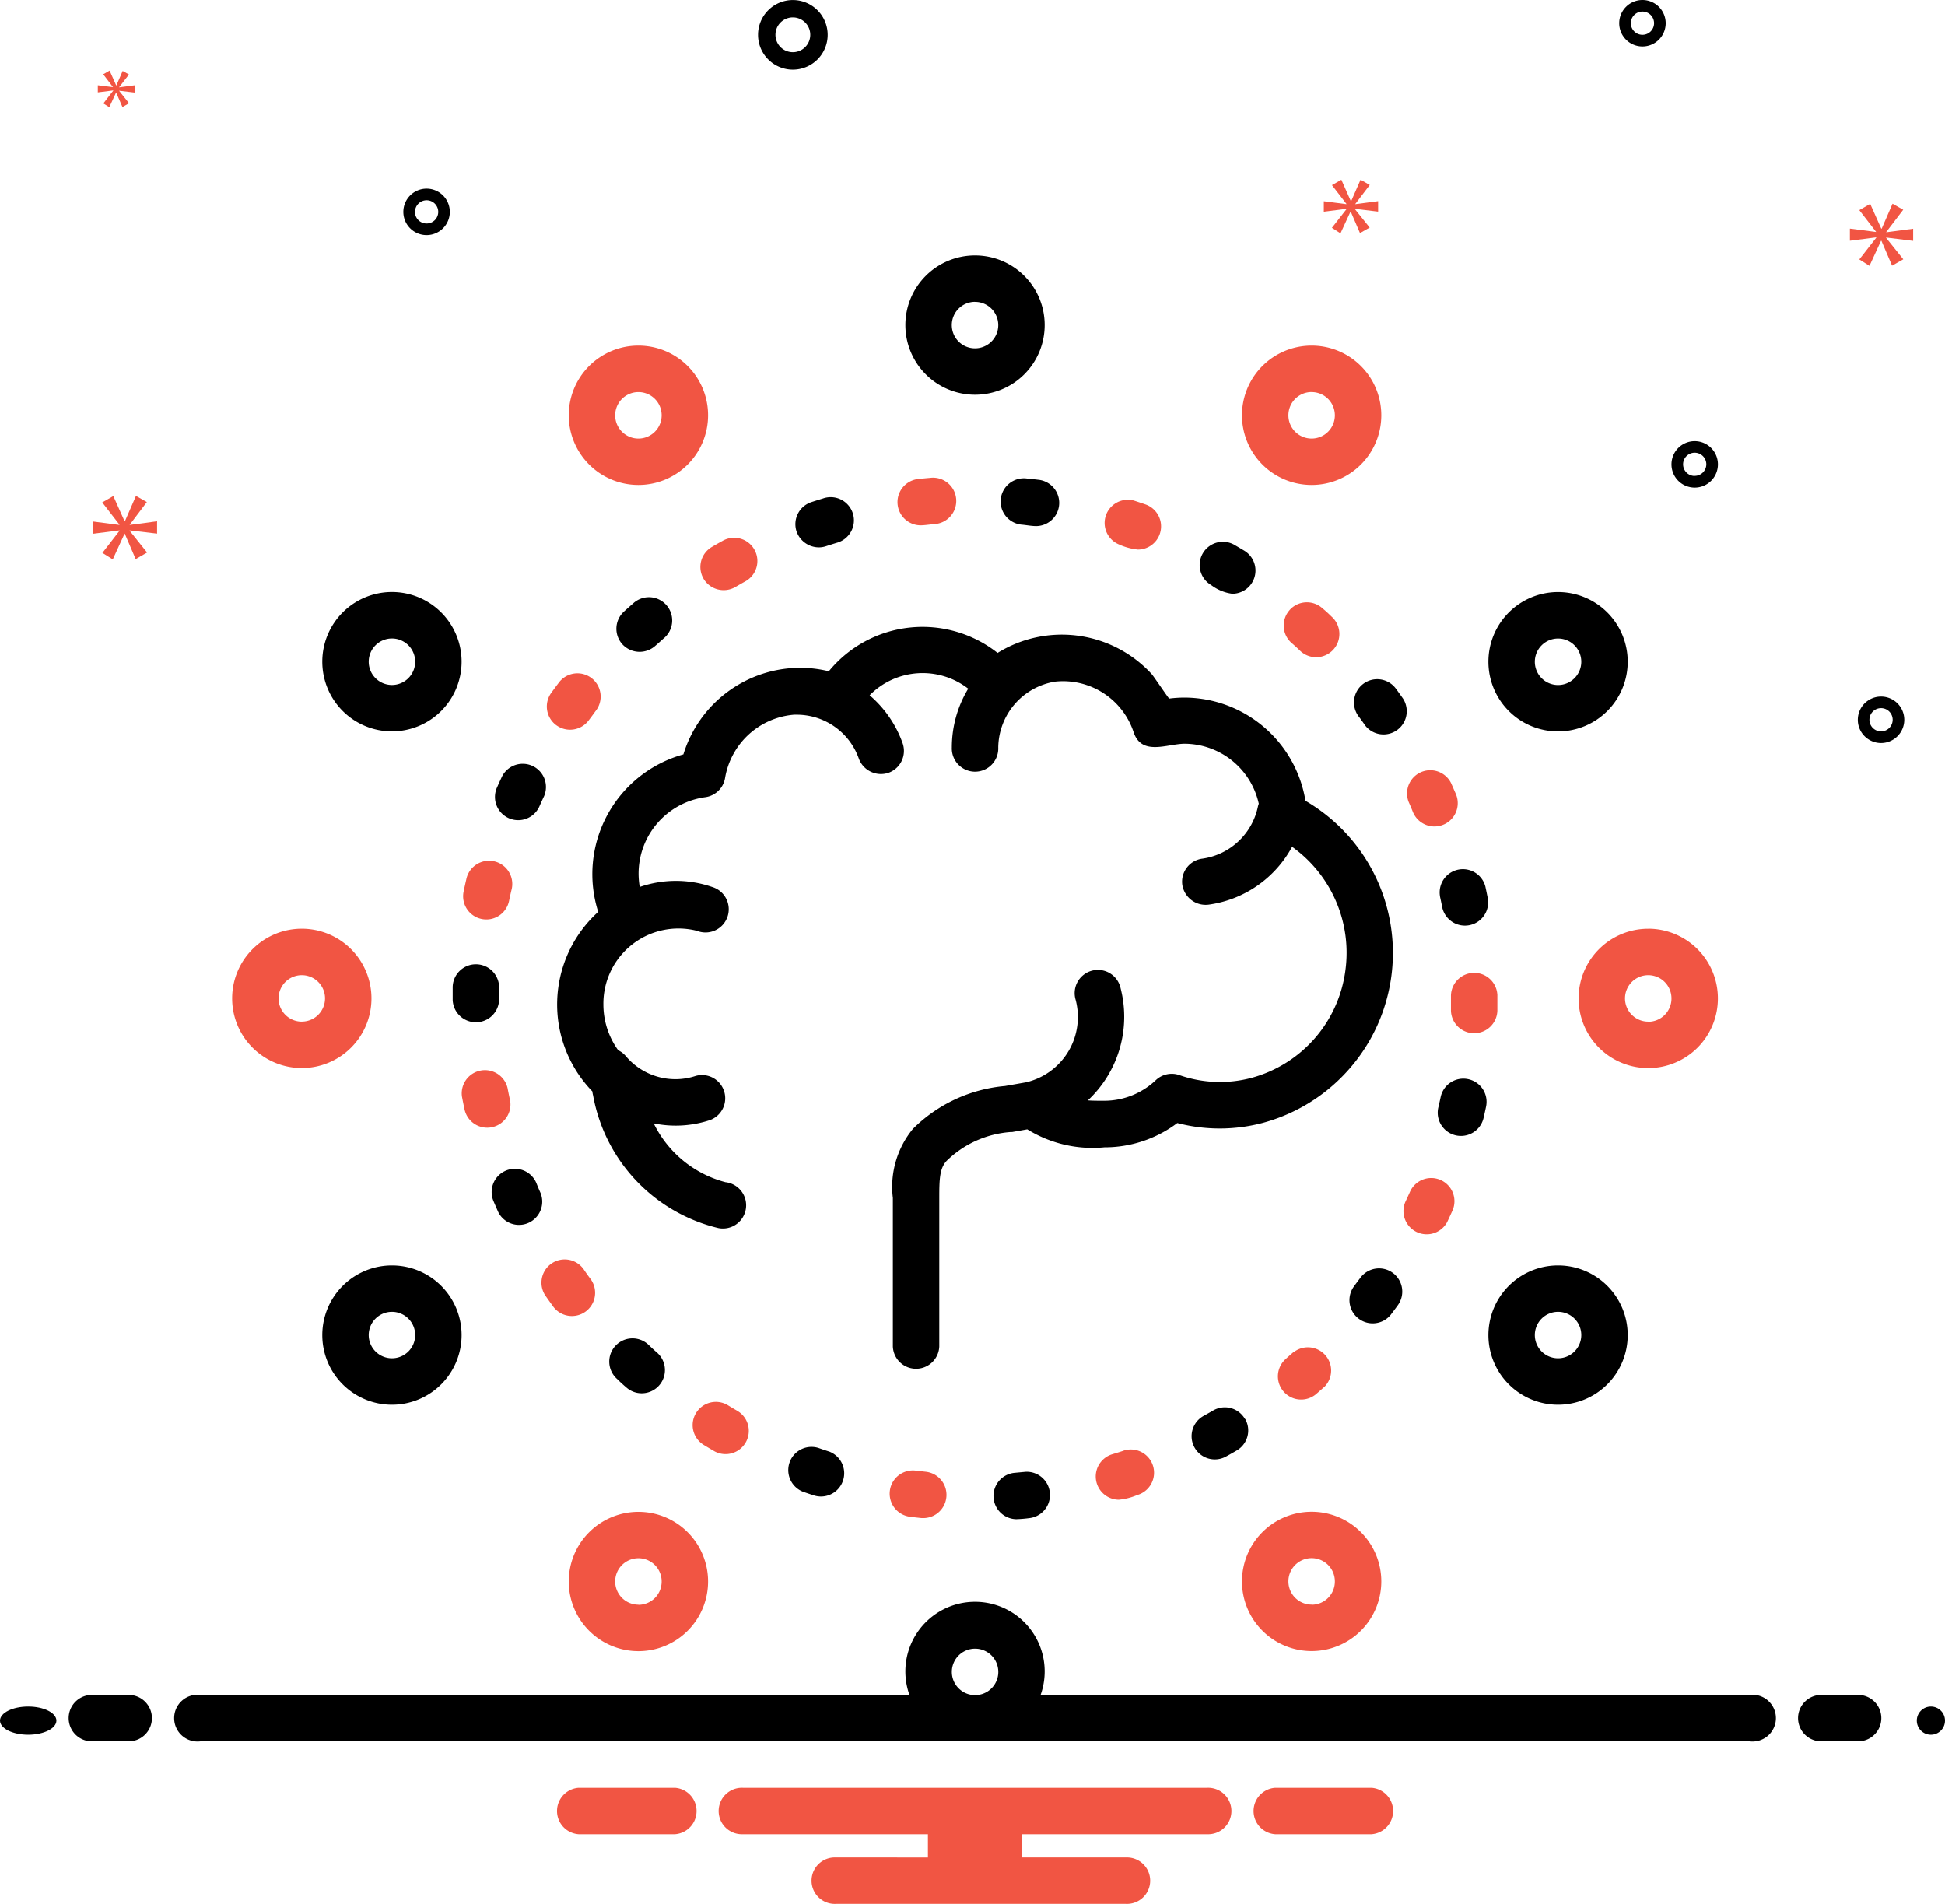 <svg xmlns="http://www.w3.org/2000/svg" width="45.376" height="44.411" viewBox="0 0 45.376 44.411">
  <g id="Group_6" data-name="Group 6" transform="translate(-675 -722)">
    <path id="Path_23" data-name="Path 23" d="M64.468,67.569a4.107,4.107,0,0,0,.99-7.512,2.87,2.87,0,0,0-2.815-2.408,2.837,2.837,0,0,0-.364.023c-.013,0-.361-.519-.409-.571a2.847,2.847,0,0,0-3.595-.493,2.826,2.826,0,0,0-3.937.428,2.807,2.807,0,0,0-.67-.081,2.855,2.855,0,0,0-2.723,2.019,2.9,2.9,0,0,0-1.987,3.674,2.914,2.914,0,0,0-.137,4.187.724.724,0,0,0,.019.1,3.887,3.887,0,0,0,2.92,3.089.542.542,0,1,0,.167-1.07,2.594,2.594,0,0,1-1.674-1.372,2.541,2.541,0,0,0,1.316-.078.542.542,0,0,0-.338-1.029A1.511,1.511,0,0,1,49.6,66.01a.538.538,0,0,0-.176-.135,1.825,1.825,0,0,1-.345-1.068,1.751,1.751,0,0,1,2.181-1.717.542.542,0,1,0,.355-1.023,2.59,2.59,0,0,0-1.688,0,1.821,1.821,0,0,1-.027-.3,1.8,1.8,0,0,1,1.552-1.794.542.542,0,0,0,.465-.445,1.778,1.778,0,0,1,1.61-1.48c.014,0,.027,0,.041,0H53.6a1.535,1.535,0,0,1,1.439,1.027.551.551,0,0,0,.692.328.542.542,0,0,0,.328-.692,2.627,2.627,0,0,0-.769-1.116,1.738,1.738,0,0,1,2.3-.154,2.649,2.649,0,0,0-.382,1.371.542.542,0,1,0,1.083,0,1.575,1.575,0,0,1,1.326-1.535,1.734,1.734,0,0,1,1.834,1.186c.191.556.785.262,1.193.262a1.782,1.782,0,0,1,1.725,1.4.533.533,0,0,0-.018.056,1.546,1.546,0,0,1-1.3,1.226.542.542,0,0,0-.467.607.552.552,0,0,0,.607.467,2.616,2.616,0,0,0,1.955-1.351,3.037,3.037,0,0,1,1.245,2.872A3,3,0,0,1,64.2,66.52a2.864,2.864,0,0,1-1.685-.065.541.541,0,0,0-.548.118,1.75,1.75,0,0,1-1.2.481c-.142,0-.269,0-.386-.009a2.668,2.668,0,0,0,.765-2.613.542.542,0,1,0-1.049.269,1.566,1.566,0,0,1-1.1,1.908l-.021.008-.529.093a3.471,3.471,0,0,0-2.147,1,2.131,2.131,0,0,0-.468,1.611v3.466a.542.542,0,0,0,1.083,0V69.321c0-.436.008-.691.172-.865a2.383,2.383,0,0,1,1.5-.673l.031,0,.35-.062a2.891,2.891,0,0,0,1.8.42,2.819,2.819,0,0,0,1.7-.567A3.922,3.922,0,0,0,64.468,67.569Z" transform="translate(639.998 680.623)"/>
    <path id="Path_24" data-name="Path 24" d="M40.331,53.449a.541.541,0,0,0,.64-.42q.026-.127.056-.252a.542.542,0,1,0-1.055-.245q-.032.138-.061.277a.541.541,0,0,0,.42.64Zm5.177-7.937a.547.547,0,0,0,.741.195q.111-.065.224-.128a.542.542,0,1,0-.525-.948q-.124.068-.245.139A.542.542,0,0,0,45.509,45.512Zm5.06-1.246c.1,0,.212-.019.316-.028a.542.542,0,1,0-.092-1.079q-.142.012-.282.027a.542.542,0,0,0,.058,1.08Z" transform="translate(645.905 689.988)" fill="#f15543"/>
    <path id="Path_25" data-name="Path 25" d="M45.864,47.325q-.107.093-.212.188a.542.542,0,0,0-.036.765.548.548,0,0,0,.765.036q.1-.087.193-.171a.542.542,0,1,0-.709-.819Zm4.329-1.31a.516.516,0,0,0,.169-.026q.123-.04.246-.078a.542.542,0,1,0-.315-1.036q-.136.041-.27.085a.542.542,0,0,0-.345.684A.554.554,0,0,0,50.193,46.015Zm-7.227,6.318a.541.541,0,0,0,.714-.277q.052-.119.108-.236a.542.542,0,0,0-.981-.46q-.06.128-.118.258A.542.542,0,0,0,42.966,52.333Z" transform="translate(643.905 688.753)"/>
    <path id="Path_26" data-name="Path 26" d="M47.338,61.251a.542.542,0,0,0,.756-.122q.076-.1.153-.207a.542.542,0,1,0-.863-.655q-.086.113-.169.228a.542.542,0,0,0,.122.756Z" transform="translate(640.645 677.668)" fill="#f15543"/>
    <path id="Path_27" data-name="Path 27" d="M39,85.672q0,.121,0,.243v.038a.542.542,0,0,0,1.083,0v-.038c0-.074,0-.149,0-.223A.542.542,0,1,0,39,85.672Z" transform="translate(646.561 659.374)"/>
    <path id="Path_28" data-name="Path 28" d="M124.992,86.267c0,.109,0,.219,0,.328a.541.541,0,0,0,.529.554h.013a.541.541,0,0,0,.541-.529c0-.122,0-.243,0-.365a.542.542,0,0,0-1.083.011Z" transform="translate(583.858 658.952)" fill="#f15543"/>
    <path id="Path_29" data-name="Path 29" d="M124.023,77.451q.028.126.052.252a.542.542,0,0,0,1.064-.206q-.027-.139-.057-.278a.542.542,0,0,0-1.058.232Z" transform="translate(584.571 665.461)"/>
    <path id="Path_30" data-name="Path 30" d="M121.234,69.037q.053.118.1.237a.542.542,0,0,0,1-.426q-.056-.129-.113-.257a.542.542,0,0,0-.987.446Z" transform="translate(586.631 671.674)" fill="#f15543"/>
    <path id="Path_31" data-name="Path 31" d="M94.724,48a.542.542,0,0,0-.115.757q.077.1.151.21a.542.542,0,0,0,.887-.622q-.081-.116-.165-.23A.542.542,0,0,0,94.724,48Zm2.444,9.224a.541.541,0,0,0-.642.417q-.027.127-.057.253a.542.542,0,0,0,1.055.248q.032-.137.061-.276a.541.541,0,0,0-.417-.642ZM86.876,43.213a.542.542,0,1,0-.106,1.078c.107.011.216.032.323.032a.542.542,0,0,0,.065-1.079Q87.017,43.227,86.876,43.213Z" transform="translate(612.084 689.949)"/>
    <path id="Path_32" data-name="Path 32" d="M95.453,46.082a1.444,1.444,0,0,0,.422.111.542.542,0,0,0,.177-1.054q-.134-.046-.27-.09a.542.542,0,0,0-.328,1.032Z" transform="translate(605.671 688.627)" fill="#f15543"/>
    <path id="Path_33" data-name="Path 33" d="M103.577,49.651a1.036,1.036,0,0,0,.5.209.542.542,0,0,0,.28-1.006q-.122-.073-.245-.144a.542.542,0,0,0-.537.941Z" transform="translate(599.671 685.991)"/>
    <path id="Path_34" data-name="Path 34" d="M73.629,54.067a.541.541,0,0,0,.044.765q.1.086.191.174a.542.542,0,1,0,.739-.792q-.1-.1-.21-.191a.541.541,0,0,0-.765.044ZM69.736,73.682q-.123.04-.247.077a.542.542,0,0,0,.156,1.06,1.437,1.437,0,0,0,.426-.108.542.542,0,1,0-.335-1.03Zm-8.978-.929q-.112-.064-.222-.131a.542.542,0,1,0-.563.926q.122.074.245.145a.542.542,0,0,0,.54-.939Zm4.28,2.494.055,0a.542.542,0,0,0,.054-1.08l-.256-.029a.542.542,0,0,0-.135,1.075Q64.9,75.232,65.038,75.246Z" transform="translate(631.457 682.165)" fill="#f15543"/>
    <path id="Path_35" data-name="Path 35" d="M57.665,119.967q-.124-.04-.246-.083a.542.542,0,0,0-.356,1.023q.134.047.269.09a.542.542,0,0,0,.333-1.031ZM53.3,118.61a.542.542,0,0,0,.362-.945q-.1-.086-.191-.175a.542.542,0,1,0-.741.79q.1.1.208.191A.54.54,0,0,0,53.3,118.61Zm14.074.6a.541.541,0,0,0-.74-.2c-.074.043-.149.085-.225.127a.541.541,0,1,0,.522.949q.124-.068.246-.139A.542.542,0,0,0,67.377,119.206Zm-5.123,1.232-.258.024a.542.542,0,0,0,.044,1.081,3.175,3.175,0,0,0,.326-.028.542.542,0,0,0-.113-1.077Z" transform="translate(636.671 635.891)"/>
    <path id="Path_36" data-name="Path 36" d="M64.229,112.688q-.1.086-.193.171a.542.542,0,0,0,.707.821q.108-.093.213-.187a.542.542,0,0,0-.726-.8Zm-16.52-.941a.542.542,0,0,0,.118-.757q-.076-.1-.15-.21a.542.542,0,1,0-.889.619q.081.116.164.23a.542.542,0,0,0,.757.118Z" transform="translate(640.953 640.847)" fill="#f15543"/>
    <path id="Path_37" data-name="Path 37" d="M117.229,111.359a.542.542,0,0,0-.757.12q-.076.1-.154.207a.542.542,0,0,0,.861.657q.086-.112.17-.228a.542.542,0,0,0-.12-.756Z" transform="translate(590.262 640.331)"/>
    <path id="Path_38" data-name="Path 38" d="M121.755,103.523a.542.542,0,0,0-.715.275q-.052.117-.107.233a.542.542,0,0,0,.978.466q.061-.129.12-.26A.541.541,0,0,0,121.755,103.523Z" transform="translate(586.854 646.003)" fill="#f15543"/>
    <path id="Path_39" data-name="Path 39" d="M43.5,103.254q-.053-.118-.1-.237a.542.542,0,0,0-1,.422q.055.13.112.258a.542.542,0,0,0,.988-.443Z" transform="translate(644.113 646.579)"/>
    <path id="Path_40" data-name="Path 40" d="M40.885,94.783c-.018-.084-.035-.168-.051-.253a.542.542,0,0,0-1.064.2q.026.139.056.277a.542.542,0,1,0,1.059-.227Z" transform="translate(646.007 652.848)" fill="#f15543"/>
    <path id="Path_41" data-name="Path 41" d="M79.625,27.25A1.625,1.625,0,1,0,78,25.625,1.625,1.625,0,0,0,79.625,27.25Zm0-2.166a.542.542,0,1,1-.542.542A.542.542,0,0,1,79.625,25.083Z" transform="translate(618.122 703.958)"/>
    <path id="Path_42" data-name="Path 42" d="M23.25,83.625a1.625,1.625,0,1,0-1.625,1.625,1.625,1.625,0,0,0,1.625-1.625Zm-1.625.542a.542.542,0,1,1,.542-.542A.542.542,0,0,1,21.625,84.166ZM45.184,95.6a1.625,1.625,0,1,0,1.625,1.625A1.625,1.625,0,0,0,45.184,95.6Zm0,2.166a.542.542,0,1,1,.542-.542A.542.542,0,0,1,45.184,97.769Z" transform="translate(660.416 661.664)" fill="#f15543"/>
    <path id="Path_43" data-name="Path 43" d="M129.854,68.708a1.625,1.625,0,1,0,1.625,1.625,1.625,1.625,0,0,0-1.625-1.625Zm0,2.166a.542.542,0,1,1,.542-.542A.542.542,0,0,1,129.854,70.874Zm0-14.623a1.625,1.625,0,1,0-1.625-1.625A1.625,1.625,0,0,0,129.854,56.251Zm0-2.166a.542.542,0,1,1-.542.542A.542.542,0,0,1,129.854,54.085Z" transform="translate(581.495 682.81)"/>
    <path id="Path_44" data-name="Path 44" d="M66.331,35.02A1.625,1.625,0,1,0,64.706,33.4,1.625,1.625,0,0,0,66.331,35.02Zm0-2.166a.542.542,0,1,1-.542.542A.542.542,0,0,1,66.331,32.853Zm7.853,12.519A1.625,1.625,0,1,0,75.809,47,1.625,1.625,0,0,0,74.184,45.372Zm0,2.166A.542.542,0,1,1,74.726,47a.542.542,0,0,1-.542.542ZM50.625,35.02A1.625,1.625,0,1,0,49,33.395,1.625,1.625,0,0,0,50.625,35.02Zm0-2.166a.542.542,0,1,1-.542.542.542.542,0,0,1,.542-.542Z" transform="translate(639.269 698.292)" fill="#f15543"/>
    <path id="Path_45" data-name="Path 45" d="M29.393,56.249a1.625,1.625,0,1,0-1.625-1.625A1.625,1.625,0,0,0,29.393,56.249Zm0-2.166a.542.542,0,1,1-.542.542.542.542,0,0,1,.542-.542Zm0,14.624a1.625,1.625,0,1,0,1.625,1.625A1.625,1.625,0,0,0,29.394,68.707Zm0,2.166a.542.542,0,1,1,.542-.542A.542.542,0,0,1,29.394,70.873Z" transform="translate(654.751 682.811)"/>
    <path id="Path_46" data-name="Path 46" d="M50.623,132.231a1.625,1.625,0,1,0,1.625,1.625A1.625,1.625,0,0,0,50.623,132.231Zm0,2.166a.542.542,0,1,1,.542-.542A.542.542,0,0,1,50.623,134.4Z" transform="translate(639.271 625.035)" fill="#f15543"/>
    <ellipse id="Ellipse_1" data-name="Ellipse 1" cx="0.658" cy="0.329" rx="0.658" ry="0.329" transform="translate(675 761.808)"/>
    <path id="Path_47" data-name="Path 47" d="M7.354,148H6.542a.542.542,0,1,0,0,1.083h.812a.542.542,0,1,0,0-1.083ZM47.7,148h-.812a.542.542,0,1,0,0,1.083H47.7a.542.542,0,1,0,0-1.083Z" transform="translate(670.625 613.537)"/>
    <circle id="Ellipse_2" data-name="Ellipse 2" cx="0.329" cy="0.329" r="0.329" transform="translate(719.718 761.808)"/>
    <path id="Path_48" data-name="Path 48" d="M67,156h-2.25a.543.543,0,0,0,0,1.083H67A.543.543,0,0,0,67,156ZM50.75,156H48.5a.543.543,0,0,0,0,1.083h2.25a.543.543,0,0,0,0-1.083Zm12.415,0H52.333a.542.542,0,1,0,0,1.083h4.317v.542H54.5a.542.542,0,1,0,0,1.083h6.77a.542.542,0,1,0,0-1.083H58.848v-.542h4.317a.542.542,0,1,0,0-1.083Z" transform="translate(639.998 607.703)" fill="#f15543"/>
    <path id="Path_49" data-name="Path 49" d="M51.753,41.537H35.215a1.625,1.625,0,1,0-3.06,0H15.617a.546.546,0,1,0,0,1.083H51.753a.546.546,0,1,0,0-1.083ZM33.144,41a.542.542,0,1,1,.542.542A.542.542,0,0,1,33.144,41ZM29.435,3.625a.812.812,0,1,0-.812-.812A.812.812,0,0,0,29.435,3.625Zm0-1.219a.406.406,0,1,1-.406.406A.406.406,0,0,1,29.435,2.406ZM54.822,18.248a.542.542,0,1,0,.542.542.542.542,0,0,0-.542-.542Zm0,.812a.271.271,0,1,1,.271-.271A.271.271,0,0,1,54.822,19.06ZM49.256,2a.542.542,0,1,0,.542.542A.542.542,0,0,0,49.256,2Zm0,.812a.271.271,0,1,1,.271-.271A.271.271,0,0,1,49.256,2.812Zm1.219,9.478a.542.542,0,1,0,.542.542.542.542,0,0,0-.542-.542Zm0,.812a.271.271,0,1,1,.271-.271A.271.271,0,0,1,50.475,13.1ZM21.432,6.942a.542.542,0,1,0-.542.542A.542.542,0,0,0,21.432,6.942Zm-.812,0a.271.271,0,1,1,.271.271A.271.271,0,0,1,20.619,6.942Z" transform="translate(664.062 720)"/>
    <path id="Path_50" data-name="Path 50" d="M8.845,45.4l.4-.53-.254-.144-.258.593H8.726l-.263-.589-.259.148.4.517v.009l-.623-.081v.288l.627-.08v.008l-.4.517.242.152.275-.6H8.73l.254.593.267-.153-.407-.508v-.009l.64.076v-.288l-.64.085Z" transform="translate(669.181 688.841)" fill="#f15543"/>
    <path id="Path_51" data-name="Path 51" d="M8.786,8.544l-.232.3.139.088.159-.344h0L9,8.928l.154-.088-.234-.293v0l.368.044V8.42l-.368.049v0l.232-.3-.147-.083-.149.342h0L8.7,8.078l-.149.086.229.3v0L8.425,8.42v.166l.361-.046Z" transform="translate(668.857 715.569)" fill="#f15543"/>
    <path id="Path_52" data-name="Path 52" d="M160.844,20.407v-.283l-.627.083V20.2l.395-.519-.249-.141-.253.582H160.1l-.258-.578-.254.146.391.507V20.2l-.611-.079v.283l.615-.079v.008l-.395.507.237.15.27-.586h.008l.249.582.262-.149-.4-.5v-.008Z" transform="translate(558.789 707.211)" fill="#f15543"/>
    <path id="Path_53" data-name="Path 53" d="M114.778,18.051l.341-.448-.215-.122-.219.5h-.007l-.222-.5-.219.126.337.437v.007l-.527-.068v.244l.53-.068v.007l-.341.437.2.129.233-.506h.007l.215.5.226-.129-.344-.43v-.007l.541.065v-.244l-.541.071Z" transform="translate(591.837 708.711)" fill="#f15543"/>
  </g>
</svg>
